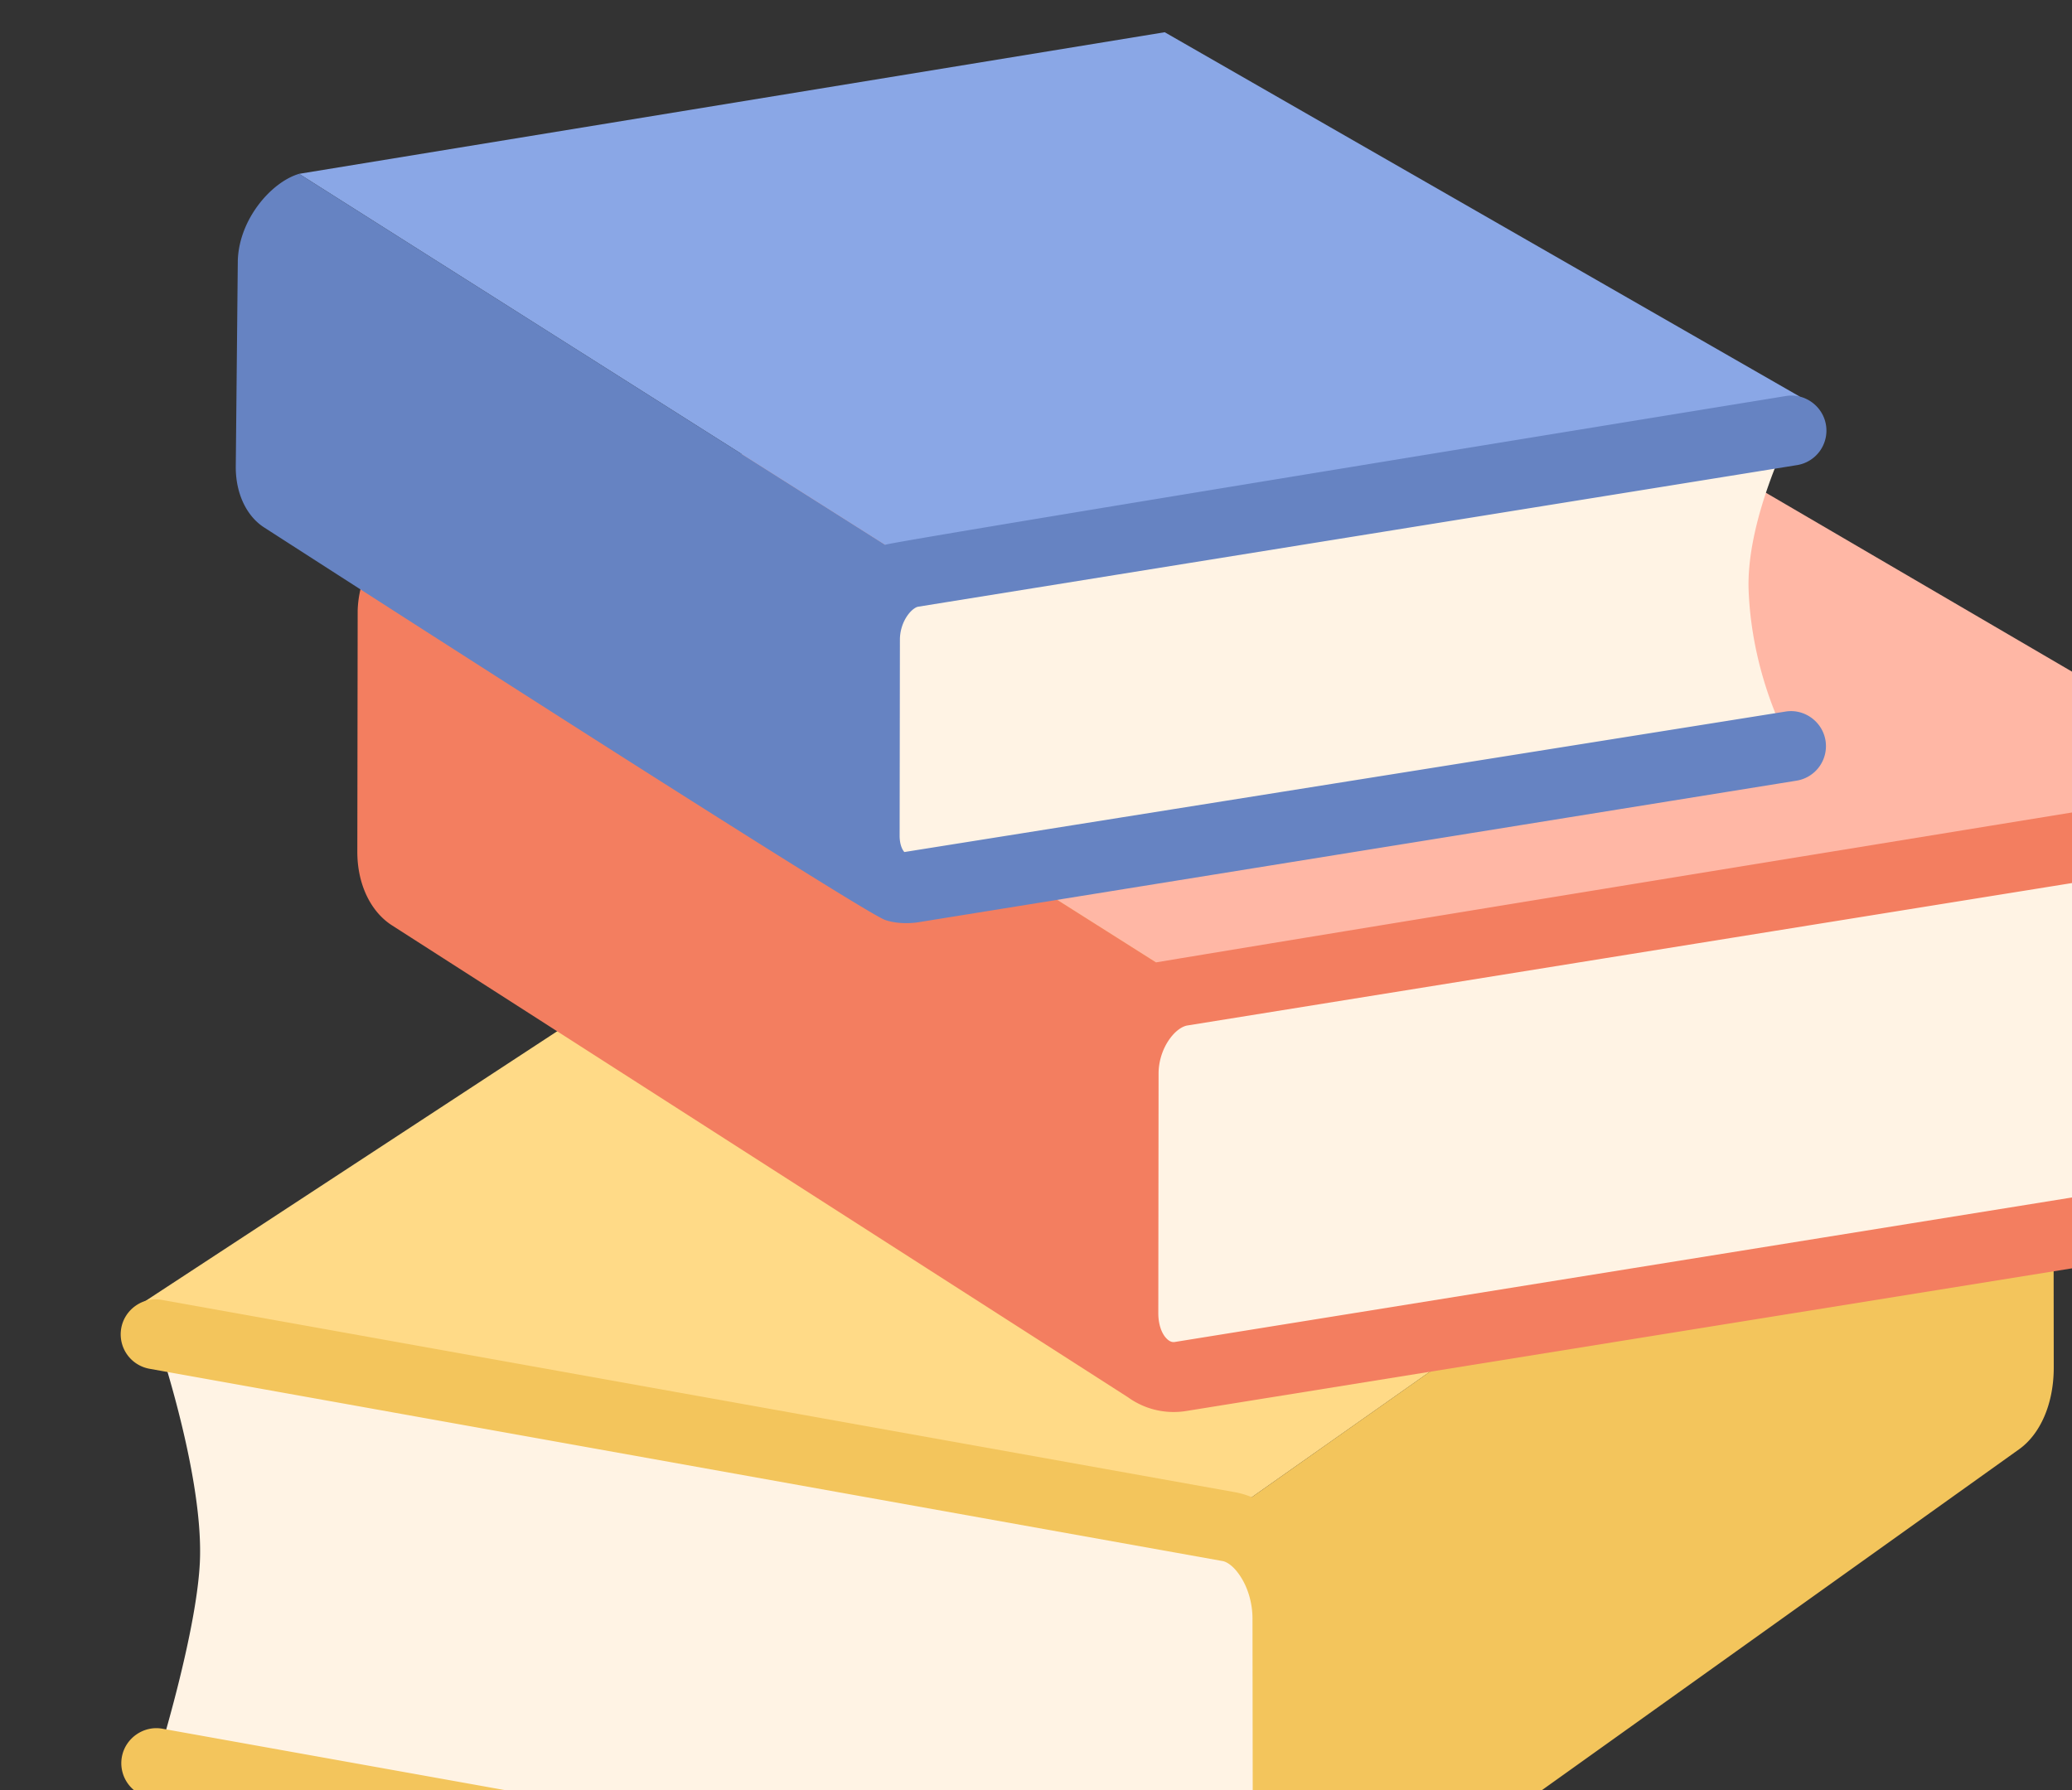 <svg width="206" height="178" fill="none" xmlns="http://www.w3.org/2000/svg"><rect width="100%" height="100%" fill="#333333" stroke="none"/><g clip-path="url(#a)"><path d="m120.599 151.588 76.108-53.636-105.11-19.129-77.304 50.646 106.306 22.119Z" fill="#FFDA87"/><path d="M119.113 98.34 43.006 50.146l105.117-17.192 76.821 44.903L119.113 98.34Z" fill="#FFB7A5"/><path d="M92.047 56.738 29.734 17.285l86.063-14.08 63.163 36.243-86.913 17.29Z" fill="#8AA7E6"/><path d="M126.299 154.931c-1.054-1.665-2.494-2.827-4.084-3.126L15.481 132.676s4.573 13.224 4.41 22.024c-.123 7.128-4.35 20.617-4.35 20.617l106.728 19.129c1.59.299 3.031-.347 4.078-1.624 1.046-1.278 1.698-3.181 1.692-5.396l-.034-26.488c-.001-2.215-.653-4.356-1.706-6.007Zm97.934-73.587L117.505 98.53c-1.597.272-3.037 1.311-4.09 2.813a9.459 9.459 0 0 0-1.706 5.395l-.027 23.811c-.007 1.998.639 3.704 1.685 4.838 1.047 1.156 2.487 1.733 4.077 1.468l106.735-17.192s-3.065-7.597-3.935-19.645c-.571-7.89 3.989-18.674 3.989-18.674ZM90.684 88.276l87.375-14.087s-3.84-6.456-4.207-15.426c-.292-7.1 4.254-15.948 4.254-15.948l-87.38 14.08c-1.299.217-2.482 1.073-3.344 2.296a7.7 7.7 0 0 0-1.394 4.417l-.027 19.49c-.007 1.623.524 3.03 1.38 3.968.856.938 2.038 1.406 3.343 1.21Z" fill="#FFF3E4"/><path d="m149.473 131.238-25.016 17.63a8.293 8.293 0 0 0-1.631-.487l-106.735-19.13c-1.855-.34-3.696.921-4.036 2.81a3.478 3.478 0 0 0 2.813 4.04l106.701 19.122c.441.085 1.134.537 1.793 1.58.741 1.156 1.162 2.66 1.162 4.138l.035 26.495c.006 1.294-.333 2.484-.905 3.181-.407.486-.638.421-.774.404L16.153 171.892c-1.849-.343-3.697.921-4.037 2.81a3.476 3.476 0 0 0 2.813 4.04l106.694 19.121c.483.093.958.137 1.427.137 1.873 0 3.644-.708 5.096-2.033l72.582-51.854c2.079-1.474 3.465-4.471 3.458-8.161l-.016-13.066-54.697 8.352Z" fill="#F3C55C"/><path d="m223.627 116.228-106.754 17.196c-.252.051-.557.043-.952-.395-.475-.523-.767-1.444-.761-2.477l.027-23.814c0-1.189.388-2.426 1.074-3.397.543-.771 1.209-1.278 1.794-1.376l106.727-17.186a3.47 3.47 0 0 0 2.834-2.632c.105-.445.121-.906.048-1.357-.306-1.896-2.127-3.21-3.982-2.881 0 0-85.348 13.881-108.747 17.783l-14.258-9.028-13.475 2.141-5.313-14.038-38.882-24.62c-3.35.985-7.298 5.483-7.447 10.553l-.035 23.994c0 3.31 1.38 6 3.459 7.325l73.173 46.922c-.028-.018-.048-.036-.075-.054a7.742 7.742 0 0 0 4.593 1.512c.435 0 .877-.035 1.318-.109l106.735-17.193a3.465 3.465 0 0 0 2.268-1.396 3.476 3.476 0 0 0 .613-2.593c-.299-1.898-2.14-3.186-3.982-2.88Z" fill="#F37E60"/><path d="M177.51 70.754 89.912 84.72c-.232-.251-.47-.805-.47-1.62l.028-19.493c0-.856.272-1.73.754-2.412.408-.578.836-.83 1.053-.867l87.382-14.08a3.475 3.475 0 0 0 2.881-3.989c-.306-1.899-2.133-3.194-3.982-2.881 0 0-88.874 14.453-89.56 14.792l-58.26-36.886c-2.738.802-5.972 4.485-6.095 8.63L23.44 46.44c0 2.725 1.129 4.926 2.834 6.014 0 0 59.247 38.177 61.736 39.023 1.37.466 2.847.291 3.228.233l87.374-14.086a3.477 3.477 0 0 0 2.881-3.99c-.306-1.899-2.127-3.193-3.982-2.88Z" fill="#6683C2"/></g><defs><clipPath id="a"><path fill="#fff" d="M0 0h206v178H0z"/></clipPath></defs></svg>